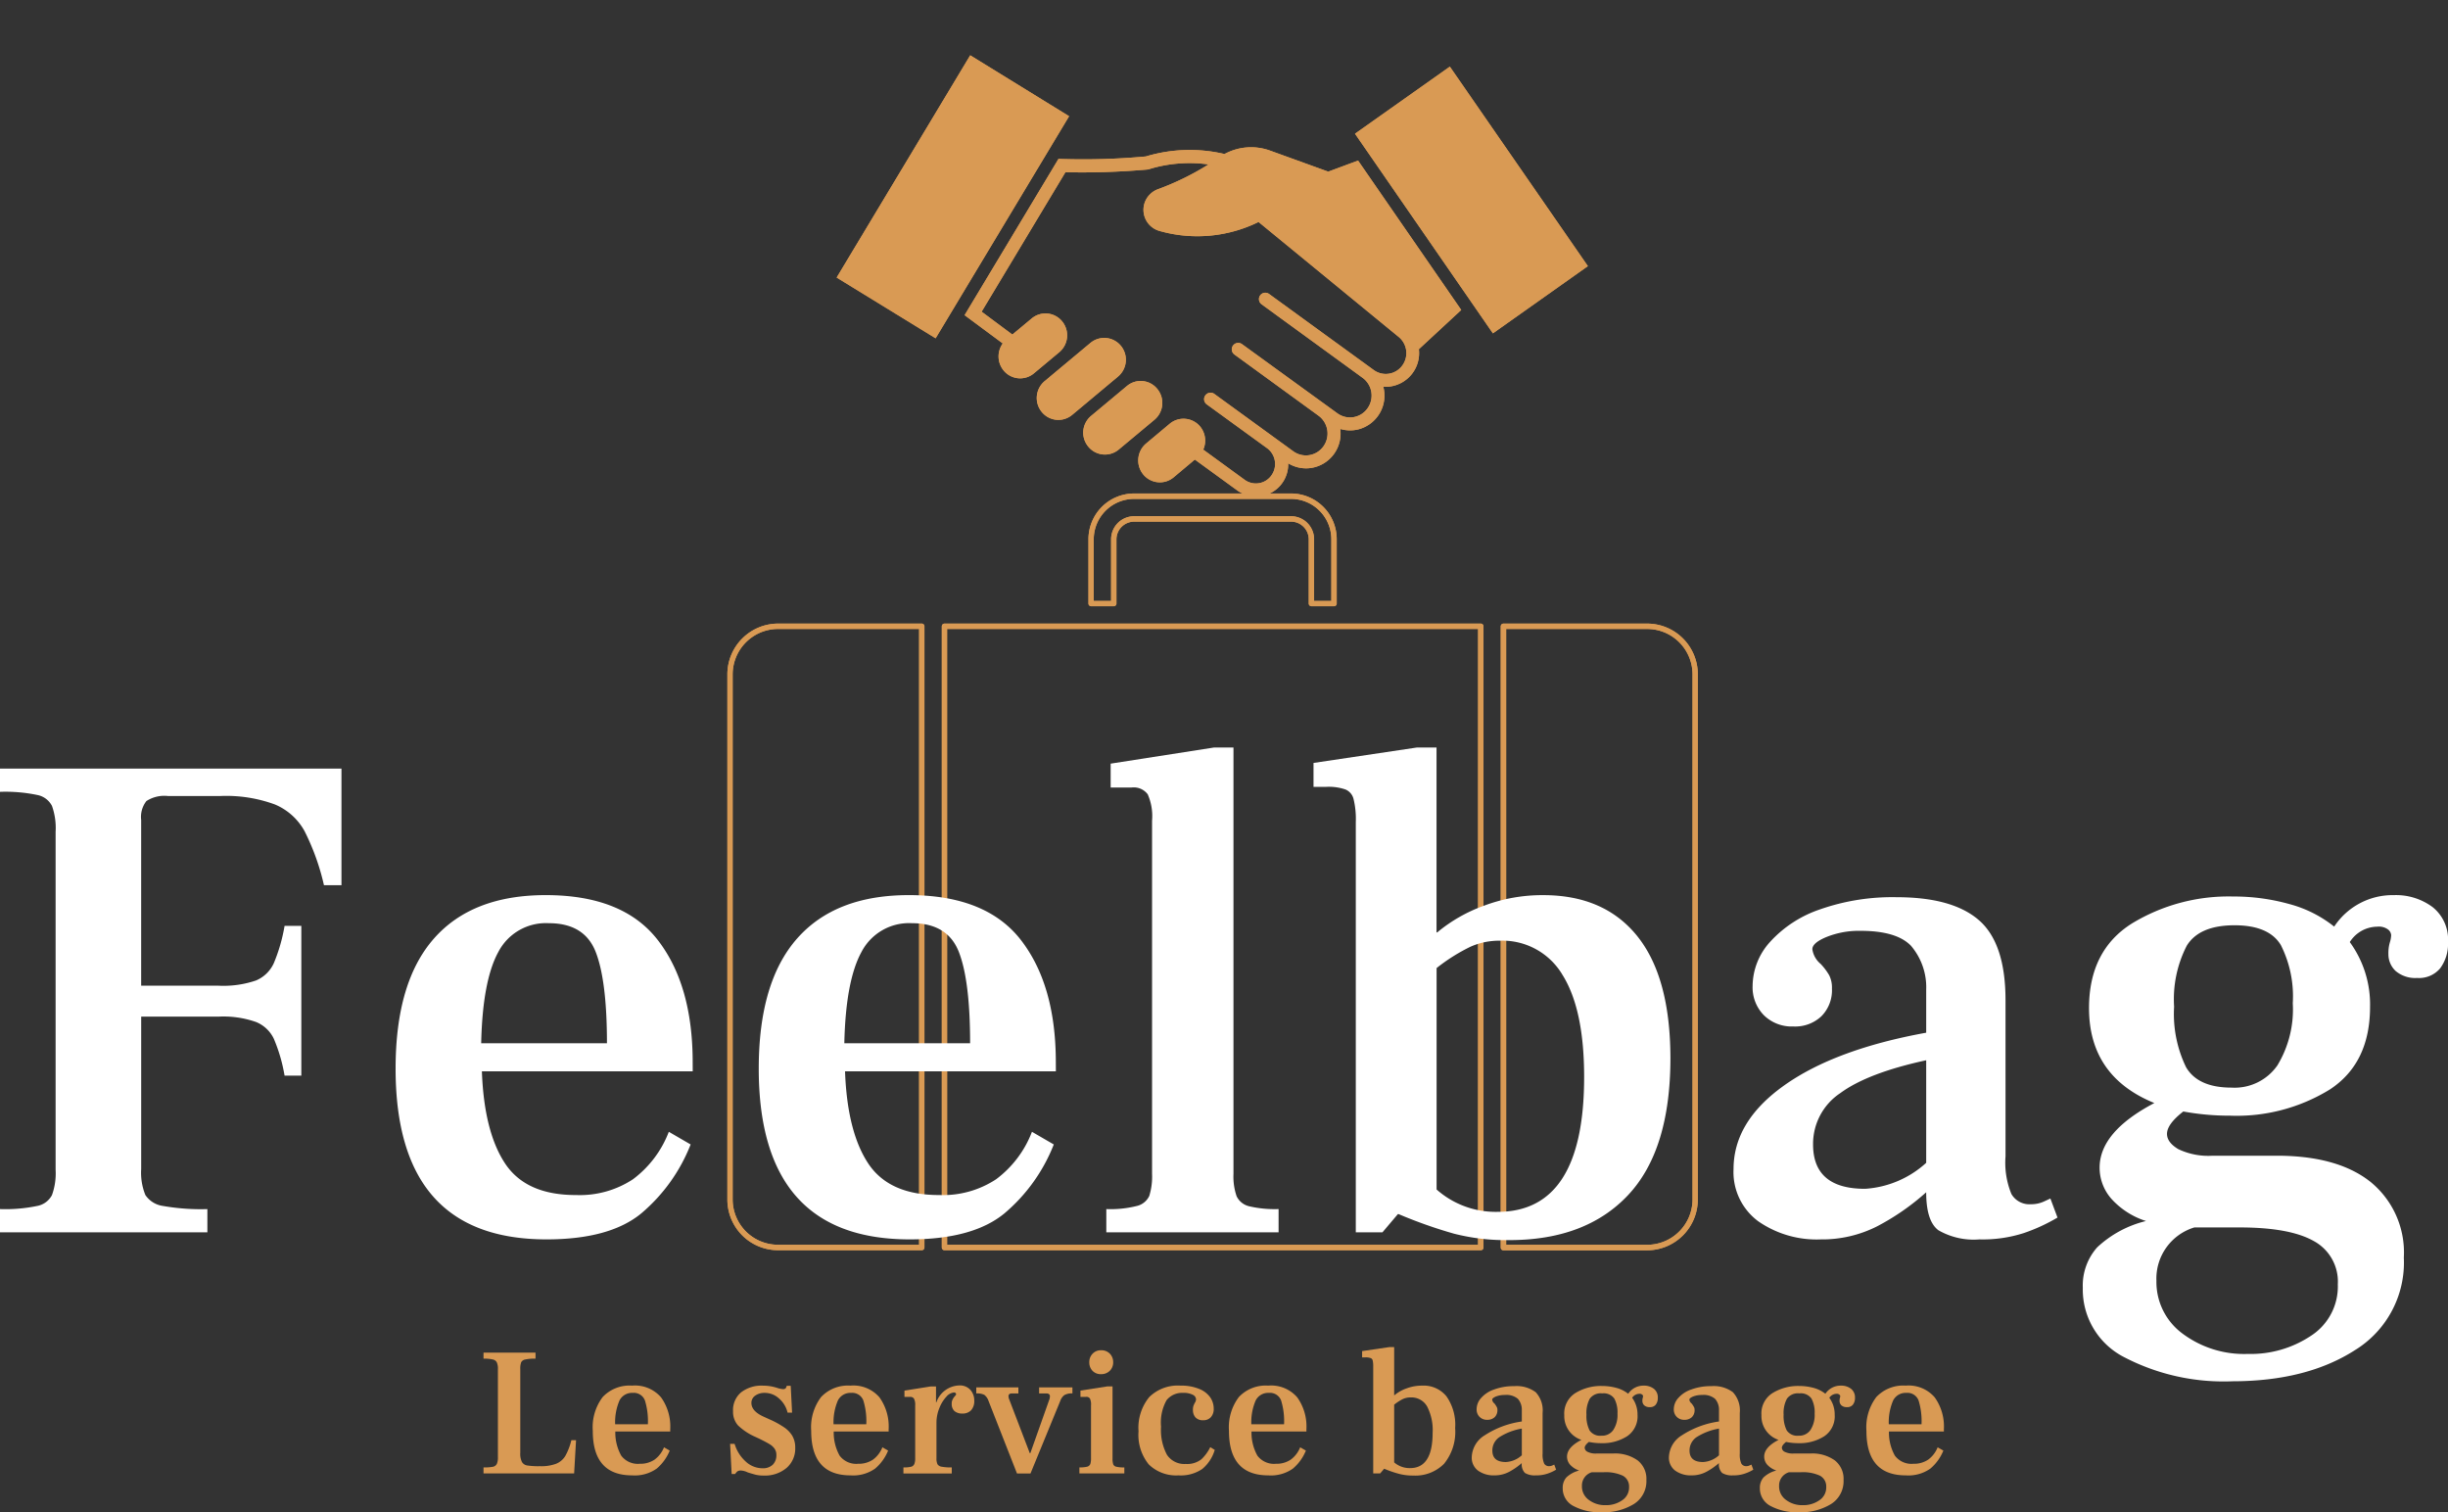 <svg xmlns="http://www.w3.org/2000/svg" xmlns:xlink="http://www.w3.org/1999/xlink" width="233.753" height="144.391" viewBox="0 0 233.753 144.391">
  <rect x="0" y="0" width="233.753" height="144.391" fill="#333333" stroke="none"/>
  <defs>
    <clipPath id="clip-path">
      <path id="Tracé_7" data-name="Tracé 7" d="M147,102.461h84.7v53.507H147Zm0,0" transform="translate(-147 -102.461)" fill="#c7a976"/>
    </clipPath>
    <clipPath id="clip-path-2">
      <rect id="Rectangle_6" data-name="Rectangle 6" width="84.698" height="53.995" fill="#d99a54"/>
    </clipPath>
    <clipPath id="clip-path-3">
      <path id="Tracé_3" data-name="Tracé 3" d="M.6.461H84.2V53.587H.6Zm0,0" transform="translate(-0.602 -0.461)" fill="#d99a54"/>
    </clipPath>
    <clipPath id="clip-path-10">
      <path id="Tracé_11" data-name="Tracé 11" d="M194,102.461h34.938v38.685H194Zm0,0" transform="translate(-194 -102.461)" fill="#d99a54"/>
    </clipPath>
    <clipPath id="clip-path-11">
      <rect id="Rectangle_12" data-name="Rectangle 12" width="34.938" height="39.173" fill="#d99a54"/>
    </clipPath>
    <clipPath id="clip-path-12">
      <path id="Tracé_10" data-name="Tracé 10" d="M.4.461H34.447V38.6H.4Zm0,0" transform="translate(-0.398 -0.461)" fill="#d99a54"/>
    </clipPath>
    <clipPath id="clip-path-15">
      <path id="Tracé_18" data-name="Tracé 18" d="M147,102.461h84.7v53.507H147Zm0,0" transform="translate(-147 -102.461)" fill="#d99a54"/>
    </clipPath>
    <clipPath id="clip-path-20">
      <rect id="Rectangle_21" data-name="Rectangle 21" width="61.406" height="46.584" fill="#d99a54"/>
    </clipPath>
    <clipPath id="clip-path-21">
      <path id="Tracé_21" data-name="Tracé 21" d="M.4.441H60.874V46.177H.4Zm0,0" transform="translate(-0.398 -0.441)" fill="#d99a54"/>
    </clipPath>
    <clipPath id="clip-path-24">
      <path id="Tracé_25" data-name="Tracé 25" d="M138.625,153h30.041v71.158H138.625Zm0,0" transform="translate(-138.625 -153)" fill="#d99a54"/>
    </clipPath>
    <clipPath id="clip-path-25">
      <rect id="Rectangle_24" data-name="Rectangle 24" width="30.703" height="71.993" fill="#d99a54"/>
    </clipPath>
    <clipPath id="clip-path-26">
      <path id="Tracé_24" data-name="Tracé 24" d="M.625.359H30.2V71.137H.625Zm0,0" transform="translate(-0.625 -0.359)" fill="#d99a54"/>
    </clipPath>
    <clipPath id="clip-path-29">
      <path id="Tracé_29" data-name="Tracé 29" d="M207,153h30.835v71.158H207Zm0,0" transform="translate(-207 -153)" fill="#d99a54"/>
    </clipPath>
    <clipPath id="clip-path-30">
      <rect id="Rectangle_27" data-name="Rectangle 27" width="31.762" height="71.993" fill="#d99a54"/>
    </clipPath>
    <clipPath id="clip-path-31">
      <path id="Tracé_28" data-name="Tracé 28" d="M.359.359H30.814V71.137H.359Zm0,0" transform="translate(-0.359 -0.359)" fill="#d99a54"/>
    </clipPath>
    <clipPath id="clip-path-34">
      <path id="Tracé_33" data-name="Tracé 33" d="M157,153h64.582v71.158H157Zm0,0" transform="translate(-157 -153)" fill="#d99a54"/>
    </clipPath>
    <clipPath id="clip-path-35">
      <rect id="Rectangle_30" data-name="Rectangle 30" width="64.582" height="71.993" fill="#d99a54"/>
    </clipPath>
    <clipPath id="clip-path-36">
      <path id="Tracé_32" data-name="Tracé 32" d="M.441.359H63.965V71.137H.441Zm0,0" transform="translate(-0.441 -0.359)" fill="#d99a54"/>
    </clipPath>
    <clipPath id="clip-path-39">
      <path id="Tracé_37" data-name="Tracé 37" d="M138.625,141H241.851v83.863H138.625Zm0,0" transform="translate(-138.625 -141)" fill="#c7a976"/>
    </clipPath>
    <clipPath id="clip-path-40">
      <rect id="Rectangle_33" data-name="Rectangle 33" width="104.814" height="84.698" fill="#d99a54"/>
    </clipPath>
    <clipPath id="clip-path-41">
      <path id="Tracé_36" data-name="Tracé 36" d="M.625.359H103.851V83.841H.625Zm0,0" transform="translate(-0.625 -0.359)" fill="#d99a54"/>
    </clipPath>
  </defs>
  <g id="LOGO_en_SVG" data-name="LOGO en SVG" transform="translate(-27.535 -41.301)">
    <g id="Groupe_19" data-name="Groupe 19" transform="translate(100.576 41.301)" clip-path="url(#clip-path)">
      <g id="Groupe_9" data-name="Groupe 9" transform="translate(0 -0.488)">
        <g id="Groupe_8" data-name="Groupe 8" clip-path="url(#clip-path-2)">
          <g id="Groupe_7" data-name="Groupe 7" transform="translate(0.637 0.488)" clip-path="url(#clip-path-3)">
            <g id="Groupe_3" data-name="Groupe 3" transform="translate(-0.637 -0.488)">
              <g id="Groupe_2" data-name="Groupe 2">
                <g id="Groupe_1" data-name="Groupe 1" clip-path="url(#clip-path-2)">
                  <path id="Tracé_1" data-name="Tracé 1" d="M27.878,38.3l4.4-3.677a2.093,2.093,0,0,0,.273-2.932,2.058,2.058,0,0,0-2.9-.285l-4.4,3.672a2.1,2.1,0,0,0-.244,2.945,2.047,2.047,0,0,0,2.87.277" transform="translate(1.44 1.817)" fill="#d99a54"/>
                </g>
              </g>
            </g>
            <g id="Groupe_6" data-name="Groupe 6" transform="translate(-0.637 -0.488)">
              <g id="Groupe_5" data-name="Groupe 5">
                <g id="Groupe_4" data-name="Groupe 4" clip-path="url(#clip-path-2)">
                  <path id="Tracé_2" data-name="Tracé 2" d="M27.878,38.3l4.4-3.677a2.093,2.093,0,0,0,.273-2.932,2.058,2.058,0,0,0-2.9-.285l-4.4,3.672a2.1,2.1,0,0,0-.244,2.945,2.047,2.047,0,0,0,2.87.277" transform="translate(1.44 1.817)" fill="#d99a54"/>
                </g>
              </g>
            </g>
          </g>
        </g>
      </g>
      <g id="Groupe_18" data-name="Groupe 18" transform="translate(0 -0.488)">
        <g id="Groupe_17" data-name="Groupe 17" clip-path="url(#clip-path-2)">
          <g id="Groupe_16" data-name="Groupe 16" transform="translate(0.637 0.488)" clip-path="url(#clip-path-3)">
            <g id="Groupe_12" data-name="Groupe 12" transform="translate(-0.637 -0.488)">
              <g id="Groupe_11" data-name="Groupe 11">
                <g id="Groupe_10" data-name="Groupe 10" clip-path="url(#clip-path-2)">
                  <path id="Tracé_4" data-name="Tracé 4" d="M32.892,35.288,29.439,38.17A2.082,2.082,0,0,0,29.2,41.1a2.054,2.054,0,0,0,2.874.285l3.453-2.878a2.1,2.1,0,0,0,.24-2.945,2.037,2.037,0,0,0-2.87-.277" transform="translate(1.686 2.045)" fill="#d99a54"/>
                </g>
              </g>
            </g>
            <g id="Groupe_15" data-name="Groupe 15" transform="translate(-0.637 -0.488)">
              <g id="Groupe_14" data-name="Groupe 14">
                <g id="Groupe_13" data-name="Groupe 13" clip-path="url(#clip-path-2)">
                  <path id="Tracé_5" data-name="Tracé 5" d="M32.892,35.288,29.439,38.17A2.082,2.082,0,0,0,29.2,41.1a2.054,2.054,0,0,0,2.874.285l3.453-2.878a2.1,2.1,0,0,0,.24-2.945,2.037,2.037,0,0,0-2.87-.277" transform="translate(1.686 2.045)" fill="#d99a54"/>
                </g>
              </g>
            </g>
          </g>
        </g>
      </g>
    </g>
    <g id="Groupe_29" data-name="Groupe 29" transform="translate(150.336 41.301)" clip-path="url(#clip-path-10)">
      <g id="Groupe_28" data-name="Groupe 28" transform="translate(0 -0.488)">
        <g id="Groupe_27" data-name="Groupe 27" clip-path="url(#clip-path-11)">
          <g id="Groupe_26" data-name="Groupe 26" transform="translate(0.422 0.488)" clip-path="url(#clip-path-12)">
            <g id="Groupe_22" data-name="Groupe 22" transform="translate(-0.422 -0.488)">
              <g id="Groupe_21" data-name="Groupe 21">
                <g id="Groupe_20" data-name="Groupe 20" clip-path="url(#clip-path-11)">
                  <path id="Tracé_8" data-name="Tracé 8" d="M15.276,6.469,6.219,12.875,19.387,31.936l9.069-6.419L15.276,6.469" transform="translate(0.365 0.38)" fill="#d99a54"/>
                </g>
              </g>
            </g>
            <g id="Groupe_25" data-name="Groupe 25" transform="translate(-0.422 -0.488)">
              <g id="Groupe_24" data-name="Groupe 24">
                <g id="Groupe_23" data-name="Groupe 23" clip-path="url(#clip-path-11)">
                  <path id="Tracé_9" data-name="Tracé 9" d="M15.276,6.469,6.219,12.875,19.387,31.936l9.069-6.419L15.276,6.469" transform="translate(0.365 0.38)" fill="#d99a54"/>
                </g>
              </g>
            </g>
          </g>
        </g>
      </g>
    </g>
    <g id="Groupe_48" data-name="Groupe 48" transform="translate(100.576 41.301)" clip-path="url(#clip-path-15)">
      <g id="Groupe_38" data-name="Groupe 38" transform="translate(0 -0.488)">
        <g id="Groupe_37" data-name="Groupe 37" clip-path="url(#clip-path-2)">
          <g id="Groupe_36" data-name="Groupe 36" transform="translate(0.637 0.488)" clip-path="url(#clip-path-3)">
            <g id="Groupe_32" data-name="Groupe 32" transform="translate(-0.637 -0.488)">
              <g id="Groupe_31" data-name="Groupe 31">
                <g id="Groupe_30" data-name="Groupe 30" clip-path="url(#clip-path-2)">
                  <path id="Tracé_12" data-name="Tracé 12" d="M19.223,5.449,6.469,26.669l9.45,5.8L28.665,11.264,19.223,5.449" transform="translate(0.38 0.32)" fill="#d99a54"/>
                </g>
              </g>
            </g>
            <g id="Groupe_35" data-name="Groupe 35" transform="translate(-0.637 -0.488)">
              <g id="Groupe_34" data-name="Groupe 34">
                <g id="Groupe_33" data-name="Groupe 33" clip-path="url(#clip-path-2)">
                  <path id="Tracé_13" data-name="Tracé 13" d="M19.223,5.449,6.469,26.669l9.45,5.8L28.665,11.264,19.223,5.449" transform="translate(0.38 0.32)" fill="#d99a54"/>
                </g>
              </g>
            </g>
          </g>
        </g>
      </g>
    </g>
    <g id="Groupe_57" data-name="Groupe 57" transform="translate(112.222 48.224)">
      <g id="Groupe_56" data-name="Groupe 56" clip-path="url(#clip-path-20)">
        <g id="Groupe_55" data-name="Groupe 55" transform="translate(0.422 0.467)" clip-path="url(#clip-path-21)">
          <g id="Groupe_51" data-name="Groupe 51" transform="translate(-0.422 -0.467)">
            <g id="Groupe_50" data-name="Groupe 50">
              <g id="Groupe_49" data-name="Groupe 49" clip-path="url(#clip-path-20)">
                <path id="Tracé_19" data-name="Tracé 19" d="M42.88,33.645a3.321,3.321,0,0,1-2.841,3.726,3.275,3.275,0,0,1-2.134-.455,3.066,3.066,0,0,1-4.847,2.6l-4.065-2.957-2.047,1.716a2.05,2.05,0,0,1-2.9-.318,2.111,2.111,0,0,1,.273-2.911L26.6,33.136a2.061,2.061,0,0,1,2.911.285,2.119,2.119,0,0,1,.285,2.192l3.97,2.891a1.819,1.819,0,0,0,2.556-.455,1.872,1.872,0,0,0-.409-2.56l-5.79-4.206A.609.609,0,0,1,30,30.427a.618.618,0,0,1,.835-.149l7.568,5.5a2.051,2.051,0,0,0,2.883-.5,2.107,2.107,0,0,0-.463-2.891l-8.048-5.856a.613.613,0,0,1,.72-.993l9.123,6.617a2.045,2.045,0,0,0,2.874-.5,2.1,2.1,0,0,0-.467-2.891l-9.661-7.031a.614.614,0,0,1-.128-.856.606.606,0,0,1,.835-.136l10.012,7.275a1.95,1.95,0,0,0,2.734-.455,2,2,0,0,0-.347-2.7L35.076,13.876a13.238,13.238,0,0,1-9.483.848,2.094,2.094,0,0,1-1.427-2.572,2.124,2.124,0,0,1,1.29-1.4A25.548,25.548,0,0,0,30.3,8.38a13.143,13.143,0,0,0-5.765.48,71.04,71.04,0,0,1-7.9.265L8.633,22.441l2.936,2.184,1.869-1.555a2.049,2.049,0,0,1,2.9.314,2.1,2.1,0,0,1-.273,2.911l-2.44,2.035a2.046,2.046,0,0,1-2.9-.285,2.116,2.116,0,0,1-.074-2.572l-3.643-2.7L15.974,7.851a65.376,65.376,0,0,0,8.342-.232,14.461,14.461,0,0,1,7.51-.232,5.319,5.319,0,0,1,4.338-.331l5.567,2.014L44.58,8.012l9.851,14.264-4.045,3.747a3.215,3.215,0,0,1-2.808,3.569,3.512,3.512,0,0,1-.591.008,3.327,3.327,0,0,1-2.333,4.065,3.271,3.271,0,0,1-1.774-.029" transform="translate(0.412 0.396)" fill="#d99a54"/>
              </g>
            </g>
          </g>
          <g id="Groupe_54" data-name="Groupe 54" transform="translate(-0.422 -0.467)">
            <g id="Groupe_53" data-name="Groupe 53">
              <g id="Groupe_52" data-name="Groupe 52" clip-path="url(#clip-path-20)">
                <path id="Tracé_20" data-name="Tracé 20" d="M42.88,33.645a3.321,3.321,0,0,1-2.841,3.726,3.275,3.275,0,0,1-2.134-.455,3.066,3.066,0,0,1-4.847,2.6l-4.065-2.957-2.047,1.716a2.05,2.05,0,0,1-2.9-.318,2.111,2.111,0,0,1,.273-2.911L26.6,33.136a2.061,2.061,0,0,1,2.911.285,2.119,2.119,0,0,1,.285,2.192l3.97,2.891a1.819,1.819,0,0,0,2.556-.455,1.872,1.872,0,0,0-.409-2.56l-5.79-4.206A.609.609,0,0,1,30,30.427a.618.618,0,0,1,.835-.149l7.568,5.5a2.051,2.051,0,0,0,2.883-.5,2.107,2.107,0,0,0-.463-2.891l-8.048-5.856a.613.613,0,0,1,.72-.993l9.123,6.617a2.045,2.045,0,0,0,2.874-.5,2.1,2.1,0,0,0-.467-2.891l-9.661-7.031a.614.614,0,0,1-.128-.856.606.606,0,0,1,.835-.136l10.012,7.275a1.95,1.95,0,0,0,2.734-.455,2,2,0,0,0-.347-2.7L35.076,13.876a13.238,13.238,0,0,1-9.483.848,2.094,2.094,0,0,1-1.427-2.572,2.124,2.124,0,0,1,1.29-1.4A25.548,25.548,0,0,0,30.3,8.38a13.143,13.143,0,0,0-5.765.48,71.04,71.04,0,0,1-7.9.265L8.633,22.441l2.936,2.184,1.869-1.555a2.049,2.049,0,0,1,2.9.314,2.1,2.1,0,0,1-.273,2.911l-2.44,2.035a2.046,2.046,0,0,1-2.9-.285,2.116,2.116,0,0,1-.074-2.572l-3.643-2.7L15.974,7.851a65.376,65.376,0,0,0,8.342-.232,14.461,14.461,0,0,1,7.51-.232,5.319,5.319,0,0,1,4.338-.331l5.567,2.014L44.58,8.012l9.851,14.264-4.045,3.747a3.215,3.215,0,0,1-2.808,3.569,3.512,3.512,0,0,1-.591.008,3.327,3.327,0,0,1-2.333,4.065,3.271,3.271,0,0,1-1.774-.029" transform="translate(0.412 0.396)" fill="#d99a54"/>
              </g>
            </g>
          </g>
        </g>
      </g>
    </g>
    <g id="Groupe_67" data-name="Groupe 67" transform="translate(91.709 94.808)" clip-path="url(#clip-path-24)">
      <g id="Groupe_66" data-name="Groupe 66" transform="translate(-0.662)">
        <g id="Groupe_65" data-name="Groupe 65" clip-path="url(#clip-path-25)">
          <g id="Groupe_64" data-name="Groupe 64" transform="translate(0.662 0.38)" clip-path="url(#clip-path-26)">
            <g id="Groupe_60" data-name="Groupe 60" transform="translate(-0.662 -0.38)">
              <g id="Groupe_59" data-name="Groupe 59">
                <g id="Groupe_58" data-name="Groupe 58" clip-path="url(#clip-path-25)">
                  <path id="Tracé_22" data-name="Tracé 22" d="M23.922,6.212H10.448a4.339,4.339,0,0,0-4.33,4.33V60.679a4.331,4.331,0,0,0,4.33,4.33H23.922ZM5.613,60.679V10.542A4.854,4.854,0,0,1,10.448,5.7h13.73a.256.256,0,0,1,.252.252V65.273a.26.26,0,0,1-.252.256H10.448a4.841,4.841,0,0,1-4.835-4.851" transform="translate(0.33 0.334)" fill="#d99a54"/>
                </g>
              </g>
            </g>
            <g id="Groupe_63" data-name="Groupe 63" transform="translate(-0.662 -0.38)">
              <g id="Groupe_62" data-name="Groupe 62">
                <g id="Groupe_61" data-name="Groupe 61" clip-path="url(#clip-path-25)">
                  <path id="Tracé_23" data-name="Tracé 23" d="M23.922,6.212H10.448a4.339,4.339,0,0,0-4.33,4.33V60.679a4.331,4.331,0,0,0,4.33,4.33H23.922ZM5.613,60.679V10.542A4.854,4.854,0,0,1,10.448,5.7h13.73a.256.256,0,0,1,.252.252V65.273a.26.26,0,0,1-.252.256H10.448a4.841,4.841,0,0,1-4.835-4.851" transform="translate(0.33 0.334)" fill="#d99a54"/>
                </g>
              </g>
            </g>
          </g>
        </g>
      </g>
    </g>
    <g id="Groupe_77" data-name="Groupe 77" transform="translate(164.1 94.808)" clip-path="url(#clip-path-29)">
      <g id="Groupe_76" data-name="Groupe 76">
        <g id="Groupe_75" data-name="Groupe 75" clip-path="url(#clip-path-30)">
          <g id="Groupe_74" data-name="Groupe 74" transform="translate(0.38 0.38)" clip-path="url(#clip-path-31)">
            <g id="Groupe_70" data-name="Groupe 70" transform="translate(-0.38 -0.38)">
              <g id="Groupe_69" data-name="Groupe 69">
                <g id="Groupe_68" data-name="Groupe 68" clip-path="url(#clip-path-30)">
                  <path id="Tracé_26" data-name="Tracé 26" d="M6.88,6.212v58.8H20.346a4.339,4.339,0,0,0,4.33-4.33V10.542a4.334,4.334,0,0,0-4.33-4.33ZM6.363,65.273V5.96A.26.26,0,0,1,6.616,5.7h13.73a4.841,4.841,0,0,1,4.835,4.851V60.691a4.854,4.854,0,0,1-4.835,4.847H6.616a.256.256,0,0,1-.252-.252" transform="translate(0.374 0.335)" fill="#d99a54"/>
                </g>
              </g>
            </g>
            <g id="Groupe_73" data-name="Groupe 73" transform="translate(-0.38 -0.38)">
              <g id="Groupe_72" data-name="Groupe 72">
                <g id="Groupe_71" data-name="Groupe 71" clip-path="url(#clip-path-30)">
                  <path id="Tracé_27" data-name="Tracé 27" d="M6.88,6.212v58.8H20.346a4.339,4.339,0,0,0,4.33-4.33V10.542a4.334,4.334,0,0,0-4.33-4.33ZM6.363,65.273V5.96A.26.26,0,0,1,6.616,5.7h13.73a4.841,4.841,0,0,1,4.835,4.851V60.691a4.854,4.854,0,0,1-4.835,4.847H6.616a.256.256,0,0,1-.252-.252" transform="translate(0.374 0.335)" fill="#d99a54"/>
                </g>
              </g>
            </g>
          </g>
        </g>
      </g>
    </g>
    <g id="Groupe_87" data-name="Groupe 87" transform="translate(111.163 94.808)" clip-path="url(#clip-path-34)">
      <g id="Groupe_86" data-name="Groupe 86">
        <g id="Groupe_85" data-name="Groupe 85" clip-path="url(#clip-path-35)">
          <g id="Groupe_84" data-name="Groupe 84" transform="translate(0.467 0.38)" clip-path="url(#clip-path-36)">
            <g id="Groupe_80" data-name="Groupe 80" transform="translate(-0.467 -0.38)">
              <g id="Groupe_79" data-name="Groupe 79">
                <g id="Groupe_78" data-name="Groupe 78" clip-path="url(#clip-path-35)">
                  <path id="Tracé_30" data-name="Tracé 30" d="M57.161,6.212H6.458v58.8h50.7ZM5.953,65.273V5.96A.26.26,0,0,1,6.205,5.7H57.421a.26.26,0,0,1,.256.256V65.273a.26.26,0,0,1-.256.256H6.205a.26.26,0,0,1-.252-.256" transform="translate(0.35 0.335)" fill="#d99a54"/>
                </g>
              </g>
            </g>
            <g id="Groupe_83" data-name="Groupe 83" transform="translate(-0.467 -0.38)">
              <g id="Groupe_82" data-name="Groupe 82">
                <g id="Groupe_81" data-name="Groupe 81" clip-path="url(#clip-path-35)">
                  <path id="Tracé_31" data-name="Tracé 31" d="M57.161,6.212H6.458v58.8h50.7ZM5.953,65.273V5.96A.26.26,0,0,1,6.205,5.7H57.421a.26.26,0,0,1,.256.256V65.273a.26.26,0,0,1-.256.256H6.205a.26.26,0,0,1-.252-.256" transform="translate(0.35 0.335)" fill="#d99a54"/>
                </g>
              </g>
            </g>
          </g>
        </g>
      </g>
    </g>
    <g id="Groupe_97" data-name="Groupe 97" transform="translate(91.709 82.104)" clip-path="url(#clip-path-39)">
      <g id="Groupe_96" data-name="Groupe 96" transform="translate(-0.662)">
        <g id="Groupe_95" data-name="Groupe 95" clip-path="url(#clip-path-40)">
          <g id="Groupe_94" data-name="Groupe 94" transform="translate(0.662 0.38)" clip-path="url(#clip-path-41)">
            <g id="Groupe_90" data-name="Groupe 90" transform="translate(-0.662 -0.38)">
              <g id="Groupe_89" data-name="Groupe 89">
                <g id="Groupe_88" data-name="Groupe 88" clip-path="url(#clip-path-40)">
                  <path id="Tracé_34" data-name="Tracé 34" d="M40.343,10.336a2.2,2.2,0,0,1,2.2-2.2H57.526a2.2,2.2,0,0,1,2.2,2.2v5.889h1.646V10.336a3.858,3.858,0,0,0-3.854-3.854H42.539a3.858,3.858,0,0,0-3.854,3.854v5.889h1.658ZM38.18,16.478V10.336a4.365,4.365,0,0,1,4.359-4.371H57.526a4.365,4.365,0,0,1,4.359,4.371v6.141a.256.256,0,0,1-.252.252H59.47a.257.257,0,0,1-.256-.252V10.336a1.688,1.688,0,0,0-1.687-1.683H42.539a1.694,1.694,0,0,0-1.687,1.683v6.141a.256.256,0,0,1-.252.252H38.432a.256.256,0,0,1-.252-.252" transform="translate(2.242 0.35)" fill="#d99a54"/>
                </g>
              </g>
            </g>
            <g id="Groupe_93" data-name="Groupe 93" transform="translate(-0.662 -0.38)">
              <g id="Groupe_92" data-name="Groupe 92">
                <g id="Groupe_91" data-name="Groupe 91" clip-path="url(#clip-path-40)">
                  <path id="Tracé_35" data-name="Tracé 35" d="M40.343,10.336a2.2,2.2,0,0,1,2.2-2.2H57.526a2.2,2.2,0,0,1,2.2,2.2v5.889h1.646V10.336a3.858,3.858,0,0,0-3.854-3.854H42.539a3.858,3.858,0,0,0-3.854,3.854v5.889h1.658ZM38.18,16.478V10.336a4.365,4.365,0,0,1,4.359-4.371H57.526a4.365,4.365,0,0,1,4.359,4.371v6.141a.256.256,0,0,1-.252.252H59.47a.257.257,0,0,1-.256-.252V10.336a1.688,1.688,0,0,0-1.687-1.683H42.539a1.694,1.694,0,0,0-1.687,1.683v6.141a.256.256,0,0,1-.252.252H38.432a.256.256,0,0,1-.252-.252" transform="translate(2.242 0.35)" fill="#d99a54"/>
                </g>
              </g>
            </g>
          </g>
        </g>
      </g>
    </g>
    <g id="Groupe_100" data-name="Groupe 100" transform="translate(27.535 114.692)">
      <g id="Groupe_99" data-name="Groupe 99" transform="translate(0)">
        <g id="Groupe_98" data-name="Groupe 98">
          <path id="Tracé_38" data-name="Tracé 38" d="M2.781.239a14.883,14.883,0,0,0,3.557-.3A2,2,0,0,0,7.744-1.1a6.114,6.114,0,0,0,.347-2.415V-35.774a6.3,6.3,0,0,0-.347-2.481A2,2,0,0,0,6.338-39.3a14.882,14.882,0,0,0-3.557-.3v-2.217H35.387v11.133H33.716a22.487,22.487,0,0,0-1.853-5.161,5.774,5.774,0,0,0-2.829-2.548A13.468,13.468,0,0,0,23.79-39.2H18.828a3.156,3.156,0,0,0-2.068.48,2.467,2.467,0,0,0-.5,1.8v15.831h7.395a9.629,9.629,0,0,0,3.573-.5,3.249,3.249,0,0,0,1.7-1.654,16.172,16.172,0,0,0,1.026-3.557h1.6V-12.5h-1.6a15.5,15.5,0,0,0-1.026-3.524,3.22,3.22,0,0,0-1.7-1.6,9.4,9.4,0,0,0-3.573-.513H16.263V-3.583a5.634,5.634,0,0,0,.4,2.481A2.421,2.421,0,0,0,18.348-.059a20.891,20.891,0,0,0,4.235.3V2.455H2.781Zm0,0" transform="translate(-2.781 41.813)" fill="#fff"/>
        </g>
      </g>
    </g>
    <g id="Groupe_103" data-name="Groupe 103" transform="translate(65.31 126.768)">
      <g id="Groupe_102" data-name="Groupe 102" transform="translate(0 0)">
        <g id="Groupe_101" data-name="Groupe 101">
          <path id="Tracé_39" data-name="Tracé 39" d="M31.355-13.582H11.223q.211,5.775,2.217,8.8t6.782,3.011a9.233,9.233,0,0,0,5.426-1.505,10.17,10.17,0,0,0,3.424-4.533L31.156-6.6A16.487,16.487,0,0,1,26.442-.018q-3.015,2.481-9.049,2.481-14.411,0-14.409-16.311,0-8.251,3.656-12.407t10.686-4.152q7.376,0,10.7,4.3t3.325,11.663Zm-8.189-2.68q0-5.968-1.075-8.718t-4.483-2.746a5.116,5.116,0,0,0-4.814,2.746q-1.507,2.748-1.638,8.718Zm0,0" transform="translate(-2.984 30.406)" fill="#fff"/>
        </g>
      </g>
    </g>
    <g id="Groupe_106" data-name="Groupe 106" transform="translate(99.986 126.768)">
      <g id="Groupe_105" data-name="Groupe 105" transform="translate(0 0)">
        <g id="Groupe_104" data-name="Groupe 104">
          <path id="Tracé_40" data-name="Tracé 40" d="M31.355-13.582H11.223q.211,5.775,2.217,8.8t6.782,3.011a9.233,9.233,0,0,0,5.426-1.505,10.17,10.17,0,0,0,3.424-4.533L31.156-6.6A16.487,16.487,0,0,1,26.442-.018q-3.015,2.481-9.049,2.481-14.411,0-14.409-16.311,0-8.251,3.656-12.407t10.686-4.152q7.376,0,10.7,4.3t3.325,11.663Zm-8.189-2.68q0-5.968-1.075-8.718t-4.483-2.746a5.116,5.116,0,0,0-4.814,2.746q-1.507,2.748-1.638,8.718Zm0,0" transform="translate(-2.984 30.406)" fill="#fff"/>
        </g>
      </g>
    </g>
    <g id="Groupe_109" data-name="Groupe 109" transform="translate(133.174 112.674)">
      <g id="Groupe_108" data-name="Groupe 108" transform="translate(0 0)">
        <g id="Groupe_107" data-name="Groupe 107">
          <path id="Tracé_41" data-name="Tracé 41" d="M1.578.351a10.321,10.321,0,0,0,2.928-.3A1.747,1.747,0,0,0,5.681-.907a6.23,6.23,0,0,0,.265-2.1v-33.73a5.148,5.148,0,0,0-.414-2.514A1.663,1.663,0,0,0,3.993-39.9h-2V-42.18l9.859-1.538H13.72V-3.008a5.8,5.8,0,0,0,.3,2.134,1.775,1.775,0,0,0,1.208.959,10.747,10.747,0,0,0,2.8.265V2.567H1.578Zm0,0" transform="translate(-1.578 43.719)" fill="#fff"/>
        </g>
      </g>
    </g>
    <g id="Groupe_112" data-name="Groupe 112" transform="translate(152.96 112.674)">
      <g id="Groupe_111" data-name="Groupe 111" transform="translate(0 0)">
        <g id="Groupe_110" data-name="Groupe 110">
          <path id="Tracé_42" data-name="Tracé 42" d="M23.514-29.624q5.837,0,8.983,3.921t3.16,11.629q0,8.8-4.053,13.1T20.238,3.312A19.957,19.957,0,0,1,14.994,2.7,44.913,44.913,0,0,1,9.7.83H9.634L8.162,2.567H5.615V-36.605a8.016,8.016,0,0,0-.215-2.2,1.318,1.318,0,0,0-.778-.91,4.922,4.922,0,0,0-1.836-.248H1.578v-2.283l9.859-1.472h1.886v17.651h.066a14.826,14.826,0,0,1,4.466-2.548A15.784,15.784,0,0,1,23.514-29.624ZM19.163.615q8.251,0,8.255-12.87,0-6.433-2.051-9.727a6.652,6.652,0,0,0-6-3.292,6.734,6.734,0,0,0-2.812.579,17.515,17.515,0,0,0-3.226,2.035V-1.519A8.511,8.511,0,0,0,19.163.615Zm0,0" transform="translate(-1.578 43.719)" fill="#fff"/>
        </g>
      </g>
    </g>
    <g id="Groupe_115" data-name="Groupe 115" transform="translate(193.067 126.967)">
      <g id="Groupe_114" data-name="Groupe 114" transform="translate(0)">
        <g id="Groupe_113" data-name="Groupe 113">
          <path id="Tracé_43" data-name="Tracé 43" d="M33.778.368a17.189,17.189,0,0,1-3.193,1.472,12.789,12.789,0,0,1-4.251.612A6.742,6.742,0,0,1,22.4,1.576Q21.237.7,21.239-2.047a22.884,22.884,0,0,1-4.7,3.259,11.6,11.6,0,0,1-5.376,1.241A9.773,9.773,0,0,1,5.193.716,5.839,5.839,0,0,1,2.844-4.263q0-4.566,4.864-8.007t13.532-5.012v-4.086a6.109,6.109,0,0,0-1.456-4.218q-1.377-1.421-4.8-1.423a8.318,8.318,0,0,0-3.242.579c-.918.376-1.373.769-1.373,1.175a2.227,2.227,0,0,0,.794,1.406,5.929,5.929,0,0,1,.811,1.075A2.619,2.619,0,0,1,12.24-21.5a3.515,3.515,0,0,1-1.009,2.647,3.645,3.645,0,0,1-2.68.976,3.79,3.79,0,0,1-2.812-1.075,3.79,3.79,0,0,1-1.075-2.812A6.321,6.321,0,0,1,6.3-25.918a11.353,11.353,0,0,1,4.764-3.127,20.89,20.89,0,0,1,7.345-1.175q5.372,0,7.891,2.217t2.514,7.643V-5.471a7.875,7.875,0,0,0,.562,3.59,1.983,1.983,0,0,0,1.853.976,2.915,2.915,0,0,0,1.191-.232c.364-.165.587-.269.678-.314ZM10.437-6.613q0,4.237,4.963,4.235a9.558,9.558,0,0,0,5.84-2.481v-9.793q-5.577,1.21-8.189,3.127A5.823,5.823,0,0,0,10.437-6.613Zm0,0" transform="translate(-2.844 30.219)" fill="#fff"/>
        </g>
      </g>
    </g>
    <g id="Groupe_118" data-name="Groupe 118" transform="translate(226.416 126.768)">
      <g id="Groupe_117" data-name="Groupe 117" transform="translate(0 0)">
        <g id="Groupe_116" data-name="Groupe 116">
          <path id="Tracé_44" data-name="Tracé 44" d="M31.617-30.406a5.849,5.849,0,0,1,3.689,1.141,3.952,3.952,0,0,1,1.472,3.342,3.914,3.914,0,0,1-.744,2.5,2.624,2.624,0,0,1-2.2.926,2.893,2.893,0,0,1-2.051-.662,2.184,2.184,0,0,1-.695-1.621,3.713,3.713,0,0,1,.132-1.092,2.71,2.71,0,0,0,.132-.711.759.759,0,0,0-.281-.529,1.476,1.476,0,0,0-1.059-.281A3.131,3.131,0,0,0,27.4-25.923a10.091,10.091,0,0,1,1.935,6.17q0,5.378-3.821,7.891a16.957,16.957,0,0,1-9.529,2.514,24.468,24.468,0,0,1-4.483-.4Q9.944-8.535,9.946-7.611c0,.542.356,1.026,1.075,1.456a6.669,6.669,0,0,0,3.292.629h6.1q5.837,0,8.983,2.514A8.687,8.687,0,0,1,32.56,4.2a9.815,9.815,0,0,1-4.632,8.817q-4.634,2.99-11.745,2.994A20.539,20.539,0,0,1,5.893,13.729a7.25,7.25,0,0,1-3.987-6.65A5.479,5.479,0,0,1,3.279,3.225,10.385,10.385,0,0,1,7.944.71,7.5,7.5,0,0,1,4.685-1.358,4.488,4.488,0,0,1,3.511-4.385q0-3.424,5.227-6.17Q2.5-13.1,2.5-19.621q0-5.49,4.086-8.073a17.759,17.759,0,0,1,9.661-2.581,19.666,19.666,0,0,1,5.343.711A11.667,11.667,0,0,1,25.91-27.4,6.683,6.683,0,0,1,31.617-30.406Zm-15.5,18.379a4.973,4.973,0,0,0,4.367-2.117,10.306,10.306,0,0,0,1.472-5.939,10.85,10.85,0,0,0-1.141-5.558q-1.141-1.886-4.417-1.886-3.362,0-4.566,1.952a11.178,11.178,0,0,0-1.208,5.823,11.648,11.648,0,0,0,1.141,5.773Q12.907-12.025,16.116-12.027ZM26.257,6.748a4.4,4.4,0,0,0-2.283-4.119q-2.283-1.3-7.047-1.307H12.56a5.1,5.1,0,0,0-3.623,5.1,6.116,6.116,0,0,0,2.481,5.029A9.82,9.82,0,0,0,17.671,13.4a10.349,10.349,0,0,0,6.055-1.754A5.6,5.6,0,0,0,26.257,6.748Zm0,0" transform="translate(-1.906 30.406)" fill="#fff"/>
        </g>
      </g>
    </g>
    <g id="Groupe_121" data-name="Groupe 121" transform="translate(73.705 170.44)">
      <g id="Groupe_120" data-name="Groupe 120" transform="translate(0 0)">
        <g id="Groupe_119" data-name="Groupe 119">
          <path id="Tracé_45" data-name="Tracé 45" d="M.734.061A4.188,4.188,0,0,0,1.644,0a.525.525,0,0,0,.364-.281,1.476,1.476,0,0,0,.1-.629v-8.4a1.487,1.487,0,0,0-.1-.645.535.535,0,0,0-.364-.281,3.509,3.509,0,0,0-.91-.083v-.579H5.7v.579a4.081,4.081,0,0,0-.993.083.527.527,0,0,0-.38.265,1.828,1.828,0,0,0-.083.662v7.974a1.746,1.746,0,0,0,.165.893A.716.716,0,0,0,4.92-.12a7.269,7.269,0,0,0,1.208.066A4.009,4.009,0,0,0,7.666-.286a1.815,1.815,0,0,0,.877-.744,5.988,5.988,0,0,0,.579-1.505h.447L9.386.64H.734Zm0,0" transform="translate(-0.734 10.906)" fill="#d99a54"/>
        </g>
      </g>
    </g>
    <g id="Groupe_124" data-name="Groupe 124" transform="translate(84.139 173.6)">
      <g id="Groupe_123" data-name="Groupe 123" transform="translate(0 0)">
        <g id="Groupe_122" data-name="Groupe 122">
          <path id="Tracé_46" data-name="Tracé 46" d="M8.176-3.538H2.932a4.52,4.52,0,0,0,.562,2.3,1.977,1.977,0,0,0,1.77.778,2.417,2.417,0,0,0,1.423-.4A2.694,2.694,0,0,0,7.58-2.033l.546.314A4.407,4.407,0,0,1,6.885,0,3.626,3.626,0,0,1,4.536.647Q.777.647.781-3.6A4.783,4.783,0,0,1,1.724-6.83a3.52,3.52,0,0,1,2.8-1.092A3.284,3.284,0,0,1,7.3-6.8,4.767,4.767,0,0,1,8.176-3.77ZM6.042-4.233A6.7,6.7,0,0,0,5.761-6.5a1.134,1.134,0,0,0-1.175-.728A1.333,1.333,0,0,0,3.329-6.5a5.247,5.247,0,0,0-.414,2.266Zm0,0" transform="translate(-0.781 7.922)" fill="#d99a54"/>
        </g>
      </g>
    </g>
    <g id="Groupe_127" data-name="Groupe 127" transform="translate(97.25 173.6)">
      <g id="Groupe_126" data-name="Groupe 126" transform="translate(0 0)">
        <g id="Groupe_125" data-name="Groupe 125">
          <path id="Tracé_47" data-name="Tracé 47" d="M3.974.664A3.149,3.149,0,0,1,3.2.581C3,.523,2.754.457,2.469.366A1.7,1.7,0,0,0,1.807.184a.565.565,0,0,0-.331.083,1.361,1.361,0,0,0-.215.248H.93L.781-2.364h.43A3.656,3.656,0,0,0,2.27-.676a2.359,2.359,0,0,0,1.6.645,1.349,1.349,0,0,0,.976-.331A1.248,1.248,0,0,0,5.2-1.288a1.033,1.033,0,0,0-.165-.6,1.516,1.516,0,0,0-.463-.43c-.211-.132-.554-.314-1.026-.546L3.2-3.025A5.665,5.665,0,0,1,1.526-4.134a1.949,1.949,0,0,1-.463-1.34,2.207,2.207,0,0,1,.761-1.8,3.181,3.181,0,0,1,2.1-.645,4.353,4.353,0,0,1,1.356.215,2.313,2.313,0,0,0,.529.116.378.378,0,0,0,.265-.066.454.454,0,0,0,.083-.149.5.5,0,0,0,.033-.1h.38L6.7-5.341h-.43A2.562,2.562,0,0,0,5.446-6.7a2.014,2.014,0,0,0-1.373-.529,1.485,1.485,0,0,0-.893.265.82.82,0,0,0-.364.695q0,.794,1.191,1.323l.546.248a8.653,8.653,0,0,1,1.34.728,2.658,2.658,0,0,1,.811.811A2.193,2.193,0,0,1,7-1.983,2.435,2.435,0,0,1,6.174-.064,3.2,3.2,0,0,1,3.974.664Zm0,0" transform="translate(-0.781 7.922)" fill="#d99a54"/>
        </g>
      </g>
    </g>
    <g id="Groupe_130" data-name="Groupe 130" transform="translate(104.994 173.6)">
      <g id="Groupe_129" data-name="Groupe 129" transform="translate(0 0)">
        <g id="Groupe_128" data-name="Groupe 128">
          <path id="Tracé_48" data-name="Tracé 48" d="M8.176-3.538H2.932a4.52,4.52,0,0,0,.562,2.3,1.977,1.977,0,0,0,1.77.778,2.417,2.417,0,0,0,1.423-.4A2.694,2.694,0,0,0,7.58-2.033l.546.314A4.407,4.407,0,0,1,6.885,0,3.626,3.626,0,0,1,4.536.647Q.777.647.781-3.6A4.783,4.783,0,0,1,1.724-6.83a3.52,3.52,0,0,1,2.8-1.092A3.284,3.284,0,0,1,7.3-6.8,4.767,4.767,0,0,1,8.176-3.77ZM6.042-4.233A6.7,6.7,0,0,0,5.761-6.5a1.134,1.134,0,0,0-1.175-.728A1.333,1.333,0,0,0,3.329-6.5a5.247,5.247,0,0,0-.414,2.266Zm0,0" transform="translate(-0.781 7.922)" fill="#d99a54"/>
        </g>
      </g>
    </g>
    <g id="Groupe_133" data-name="Groupe 133" transform="translate(113.8 173.584)">
      <g id="Groupe_132" data-name="Groupe 132" transform="translate(0 0)">
        <g id="Groupe_131" data-name="Groupe 131">
          <path id="Tracé_49" data-name="Tracé 49" d="M5.856-7.937a1.349,1.349,0,0,1,1.108.43,1.517,1.517,0,0,1,.364,1.026,1.3,1.3,0,0,1-.3.91,1.1,1.1,0,0,1-.844.314,1.114,1.114,0,0,1-.744-.232.9.9,0,0,1-.265-.695A.834.834,0,0,1,5.261-6.6a1.437,1.437,0,0,1,.2-.3c.087-.087.132-.153.132-.2a.163.163,0,0,0-.05-.116.233.233,0,0,0-.165-.05,1.092,1.092,0,0,0-.711.4A3.388,3.388,0,0,0,4-5.787a3.69,3.69,0,0,0-.281,1.439V-.99a1.264,1.264,0,0,0,.1.579.568.568,0,0,0,.4.232,4.8,4.8,0,0,0,.959.066V.466H.563V-.113a2.819,2.819,0,0,0,.744-.066.448.448,0,0,0,.3-.265A1.4,1.4,0,0,0,1.687-.99V-6.035a1.265,1.265,0,0,0-.116-.645.414.414,0,0,0-.38-.165H.662v-.6l2.514-.4h.5v1.522h.033A2.383,2.383,0,0,1,5.856-7.937Zm0,0" transform="translate(-0.563 7.938)" fill="#d99a54"/>
        </g>
      </g>
    </g>
    <g id="Groupe_136" data-name="Groupe 136" transform="translate(120.757 173.766)">
      <g id="Groupe_135" data-name="Groupe 135" transform="translate(0 0)">
        <g id="Groupe_134" data-name="Groupe 134" transform="translate(0 0)">
          <path id="Tracé_50" data-name="Tracé 50" d="M1.141-6.541a1.142,1.142,0,0,0-.38-.513A1.578,1.578,0,0,0,0-7.187v-.579H4.02v.579H3.408c-.223,0-.331.091-.331.265a.931.931,0,0,0,.033.215l2,5.227h.05L7-6.674a2.049,2.049,0,0,0,.033-.232c0-.186-.116-.281-.347-.281H6v-.579H9.181v.579a1.4,1.4,0,0,0-.778.165,1.184,1.184,0,0,0-.38.546L5.178.456H3.888Zm0,0" transform="translate(0 7.766)" fill="#d99a54"/>
        </g>
      </g>
    </g>
    <g id="Groupe_139" data-name="Groupe 139" transform="translate(130.604 170.225)">
      <g id="Groupe_138" data-name="Groupe 138" transform="translate(0 0)">
        <g id="Groupe_137" data-name="Groupe 137">
          <path id="Tracé_51" data-name="Tracé 51" d="M2.552-8.827a1.087,1.087,0,0,1-.811-.314,1.146,1.146,0,0,1-.314-.827,1.134,1.134,0,0,1,.314-.811,1.069,1.069,0,0,1,.811-.331,1.118,1.118,0,0,1,.844.331,1.151,1.151,0,0,1,.314.811,1.125,1.125,0,0,1-.331.827A1.153,1.153,0,0,1,2.552-8.827ZM.484.073A2.947,2.947,0,0,0,1.229.007a.448.448,0,0,0,.3-.265A1.765,1.765,0,0,0,1.593-.8V-5.849a1.344,1.344,0,0,0-.1-.645.392.392,0,0,0-.38-.165H.584v-.6l2.564-.4h.5V-.8a1.791,1.791,0,0,0,.066.579.4.4,0,0,0,.3.232,2.989,2.989,0,0,0,.761.066V.652H.484Zm0,0" transform="translate(-0.484 11.109)" fill="#d99a54"/>
        </g>
      </g>
    </g>
    <g id="Groupe_142" data-name="Groupe 142" transform="translate(136.25 173.6)">
      <g id="Groupe_141" data-name="Groupe 141" transform="translate(0 0)">
        <g id="Groupe_140" data-name="Groupe 140">
          <path id="Tracé_52" data-name="Tracé 52" d="M4.6.647A3.741,3.741,0,0,1,1.757-.4a4.463,4.463,0,0,1-.976-3.16A4.616,4.616,0,0,1,1.807-6.83,3.885,3.885,0,0,1,4.785-7.922a4.489,4.489,0,0,1,1.787.314A2.372,2.372,0,0,1,7.63-6.8a1.915,1.915,0,0,1,.331,1.075,1.158,1.158,0,0,1-.281.827.947.947,0,0,1-.728.281.941.941,0,0,1-.728-.265,1.057,1.057,0,0,1-.248-.728,1.161,1.161,0,0,1,.066-.43c.054-.12.087-.19.1-.215A.72.72,0,0,0,6.273-6.6a.506.506,0,0,0-.314-.447,1.861,1.861,0,0,0-.91-.182,1.9,1.9,0,0,0-1.588.695A4.357,4.357,0,0,0,2.932-4a5.032,5.032,0,0,0,.562,2.68,1.982,1.982,0,0,0,1.787.877A2.2,2.2,0,0,0,6.786-.891,3.988,3.988,0,0,0,7.63-2.049l.43.265A3.755,3.755,0,0,1,6.869.035,3.641,3.641,0,0,1,4.6.647Zm0,0" transform="translate(-0.781 7.922)" fill="#d99a54"/>
        </g>
      </g>
    </g>
    <g id="Groupe_145" data-name="Groupe 145" transform="translate(144.886 173.6)">
      <g id="Groupe_144" data-name="Groupe 144" transform="translate(0 0)">
        <g id="Groupe_143" data-name="Groupe 143">
          <path id="Tracé_53" data-name="Tracé 53" d="M8.176-3.538H2.932a4.52,4.52,0,0,0,.562,2.3,1.977,1.977,0,0,0,1.77.778,2.417,2.417,0,0,0,1.423-.4A2.694,2.694,0,0,0,7.58-2.033l.546.314A4.407,4.407,0,0,1,6.885,0,3.626,3.626,0,0,1,4.536.647Q.777.647.781-3.6A4.783,4.783,0,0,1,1.724-6.83a3.52,3.52,0,0,1,2.8-1.092A3.284,3.284,0,0,1,7.3-6.8,4.767,4.767,0,0,1,8.176-3.77ZM6.042-4.233A6.7,6.7,0,0,0,5.761-6.5a1.134,1.134,0,0,0-1.175-.728A1.333,1.333,0,0,0,3.329-6.5a5.247,5.247,0,0,0-.414,2.266Zm0,0" transform="translate(-0.781 7.922)" fill="#d99a54"/>
        </g>
      </g>
    </g>
    <g id="Groupe_148" data-name="Groupe 148" transform="translate(157.6 169.928)">
      <g id="Groupe_147" data-name="Groupe 147" transform="translate(0 0)">
        <g id="Groupe_146" data-name="Groupe 146">
          <path id="Tracé_54" data-name="Tracé 54" d="M6.13-7.718A2.8,2.8,0,0,1,8.462-6.693,4.712,4.712,0,0,1,9.29-3.665,4.826,4.826,0,0,1,8.231-.257,3.865,3.865,0,0,1,5.27.867,5.051,5.051,0,0,1,3.913.7a10.41,10.41,0,0,1-1.39-.48H2.507l-.38.447H1.465V-9.538a2.318,2.318,0,0,0-.05-.579.31.31,0,0,0-.2-.232,1.39,1.39,0,0,0-.5-.066H.406v-.6l2.581-.38h.48v4.6h.017a3.7,3.7,0,0,1,1.175-.662A4.15,4.15,0,0,1,6.13-7.718ZM4.989.156Q7.135.156,7.139-3.2A4.91,4.91,0,0,0,6.61-5.733a1.724,1.724,0,0,0-1.555-.86,1.786,1.786,0,0,0-.744.149,4.359,4.359,0,0,0-.844.546V-.39A2.239,2.239,0,0,0,4.989.156Zm0,0" transform="translate(-0.406 11.391)" fill="#d99a54"/>
        </g>
      </g>
    </g>
    <g id="Groupe_151" data-name="Groupe 151" transform="translate(168.068 173.65)">
      <g id="Groupe_150" data-name="Groupe 150" transform="translate(0 0)">
        <g id="Groupe_149" data-name="Groupe 149">
          <path id="Tracé_55" data-name="Tracé 55" d="M8.806.1a3.966,3.966,0,0,1-.827.38A3.3,3.3,0,0,1,6.871.644,1.8,1.8,0,0,1,5.829.413a1.155,1.155,0,0,1-.3-.943A6.486,6.486,0,0,1,4.307.314a2.97,2.97,0,0,1-1.39.331A2.565,2.565,0,0,1,1.362.2,1.536,1.536,0,0,1,.75-1.109,2.545,2.545,0,0,1,2.007-3.193,8.655,8.655,0,0,1,5.531-4.5V-5.576a1.559,1.559,0,0,0-.38-1.092A1.7,1.7,0,0,0,3.91-7.031a2.255,2.255,0,0,0-.86.149q-.347.149-.347.3a.531.531,0,0,0,.215.364,2.055,2.055,0,0,1,.2.3.544.544,0,0,1,.083.314.916.916,0,0,1-.265.695,1,1,0,0,1-.711.248.972.972,0,0,1-.728-.281.972.972,0,0,1-.281-.728,1.6,1.6,0,0,1,.43-1.075,2.873,2.873,0,0,1,1.241-.811A5.345,5.345,0,0,1,4.8-7.875,3.067,3.067,0,0,1,6.854-7.3a2.548,2.548,0,0,1,.662,1.985v3.888a2.079,2.079,0,0,0,.149.943.514.514,0,0,0,.48.248.655.655,0,0,0,.3-.066c.1-.041.157-.07.182-.083ZM2.719-1.721q0,1.092,1.29,1.092a2.458,2.458,0,0,0,1.522-.645V-3.822A5.779,5.779,0,0,0,3.4-3.011,1.523,1.523,0,0,0,2.719-1.721Zm0,0" transform="translate(-0.75 7.875)" fill="#d99a54"/>
        </g>
      </g>
    </g>
    <g id="Groupe_154" data-name="Groupe 154" transform="translate(176.754 173.6)">
      <g id="Groupe_153" data-name="Groupe 153" transform="translate(0 0)">
        <g id="Groupe_152" data-name="Groupe 152">
          <path id="Tracé_56" data-name="Tracé 56" d="M8.242-7.922a1.518,1.518,0,0,1,.959.3,1.034,1.034,0,0,1,.38.86,1.026,1.026,0,0,1-.2.662.669.669,0,0,1-.562.232.752.752,0,0,1-.529-.165.576.576,0,0,1-.182-.43.954.954,0,0,1,.033-.281.742.742,0,0,0,.033-.182.191.191,0,0,0-.083-.132.337.337,0,0,0-.265-.083.838.838,0,0,0-.695.38,2.677,2.677,0,0,1,.513,1.621,2.289,2.289,0,0,1-.993,2.051,4.368,4.368,0,0,1-2.481.662A5.686,5.686,0,0,1,3-2.546c-.265.211-.4.4-.4.562a.455.455,0,0,0,.265.38,1.718,1.718,0,0,0,.86.165H5.314a3.7,3.7,0,0,1,2.349.662A2.234,2.234,0,0,1,8.49,1.094a2.57,2.57,0,0,1-1.208,2.3,5.574,5.574,0,0,1-3.06.778,5.392,5.392,0,0,1-2.7-.6A1.881,1.881,0,0,1,.5,1.855,1.474,1.474,0,0,1,.847.846,2.733,2.733,0,0,1,2.072.184a2.084,2.084,0,0,1-.86-.546,1.16,1.16,0,0,1-.3-.778c0-.6.455-1.129,1.373-1.6A2.393,2.393,0,0,1,.649-5.11a2.293,2.293,0,0,1,1.059-2.1,4.649,4.649,0,0,1,2.531-.678,5.29,5.29,0,0,1,1.39.182,3.094,3.094,0,0,1,1.125.562A1.748,1.748,0,0,1,8.242-7.922ZM4.206-3.141A1.286,1.286,0,0,0,5.33-3.687a2.61,2.61,0,0,0,.4-1.555,2.788,2.788,0,0,0-.3-1.439,1.242,1.242,0,0,0-1.158-.5,1.284,1.284,0,0,0-1.191.513,2.892,2.892,0,0,0-.314,1.522,3.044,3.044,0,0,0,.3,1.505A1.221,1.221,0,0,0,4.206-3.141Zm2.63,4.9A1.156,1.156,0,0,0,6.24.68,3.891,3.891,0,0,0,4.4.349H3.279a1.321,1.321,0,0,0-.943,1.323A1.573,1.573,0,0,0,2.981,2.98,2.534,2.534,0,0,0,4.6,3.492a2.645,2.645,0,0,0,1.572-.463A1.454,1.454,0,0,0,6.836,1.756Zm0,0" transform="translate(-0.5 7.922)" fill="#d99a54"/>
        </g>
      </g>
    </g>
    <g id="Groupe_157" data-name="Groupe 157" transform="translate(186.896 173.65)">
      <g id="Groupe_156" data-name="Groupe 156" transform="translate(0 0)">
        <g id="Groupe_155" data-name="Groupe 155">
          <path id="Tracé_57" data-name="Tracé 57" d="M8.806.1a3.966,3.966,0,0,1-.827.38A3.3,3.3,0,0,1,6.871.644,1.8,1.8,0,0,1,5.829.413a1.155,1.155,0,0,1-.3-.943A6.486,6.486,0,0,1,4.307.314a2.97,2.97,0,0,1-1.39.331A2.565,2.565,0,0,1,1.362.2,1.536,1.536,0,0,1,.75-1.109,2.545,2.545,0,0,1,2.007-3.193,8.655,8.655,0,0,1,5.531-4.5V-5.576a1.559,1.559,0,0,0-.38-1.092A1.7,1.7,0,0,0,3.91-7.031a2.255,2.255,0,0,0-.86.149q-.347.149-.347.3a.531.531,0,0,0,.215.364,2.055,2.055,0,0,1,.2.3.544.544,0,0,1,.083.314.916.916,0,0,1-.265.695,1,1,0,0,1-.711.248.972.972,0,0,1-.728-.281.972.972,0,0,1-.281-.728,1.6,1.6,0,0,1,.43-1.075,2.873,2.873,0,0,1,1.241-.811A5.345,5.345,0,0,1,4.8-7.875,3.067,3.067,0,0,1,6.854-7.3a2.548,2.548,0,0,1,.662,1.985v3.888a2.079,2.079,0,0,0,.149.943.514.514,0,0,0,.48.248.655.655,0,0,0,.3-.066c.1-.041.157-.07.182-.083ZM2.719-1.721q0,1.092,1.29,1.092a2.458,2.458,0,0,0,1.522-.645V-3.822A5.779,5.779,0,0,0,3.4-3.011,1.523,1.523,0,0,0,2.719-1.721Zm0,0" transform="translate(-0.75 7.875)" fill="#d99a54"/>
        </g>
      </g>
    </g>
    <g id="Groupe_160" data-name="Groupe 160" transform="translate(195.581 173.6)">
      <g id="Groupe_159" data-name="Groupe 159" transform="translate(0 0)">
        <g id="Groupe_158" data-name="Groupe 158">
          <path id="Tracé_58" data-name="Tracé 58" d="M8.242-7.922a1.518,1.518,0,0,1,.959.3,1.034,1.034,0,0,1,.38.86,1.026,1.026,0,0,1-.2.662.669.669,0,0,1-.562.232.752.752,0,0,1-.529-.165.576.576,0,0,1-.182-.43.954.954,0,0,1,.033-.281.742.742,0,0,0,.033-.182.191.191,0,0,0-.083-.132.337.337,0,0,0-.265-.083.838.838,0,0,0-.695.38,2.677,2.677,0,0,1,.513,1.621,2.289,2.289,0,0,1-.993,2.051,4.368,4.368,0,0,1-2.481.662A5.686,5.686,0,0,1,3-2.546c-.265.211-.4.4-.4.562a.455.455,0,0,0,.265.38,1.718,1.718,0,0,0,.86.165H5.314a3.7,3.7,0,0,1,2.349.662A2.234,2.234,0,0,1,8.49,1.094a2.57,2.57,0,0,1-1.208,2.3,5.574,5.574,0,0,1-3.06.778,5.392,5.392,0,0,1-2.7-.6A1.881,1.881,0,0,1,.5,1.855,1.474,1.474,0,0,1,.847.846,2.733,2.733,0,0,1,2.072.184a2.084,2.084,0,0,1-.86-.546,1.16,1.16,0,0,1-.3-.778c0-.6.455-1.129,1.373-1.6A2.393,2.393,0,0,1,.649-5.11a2.293,2.293,0,0,1,1.059-2.1,4.649,4.649,0,0,1,2.531-.678,5.29,5.29,0,0,1,1.39.182,3.094,3.094,0,0,1,1.125.562A1.748,1.748,0,0,1,8.242-7.922ZM4.206-3.141A1.286,1.286,0,0,0,5.33-3.687a2.61,2.61,0,0,0,.4-1.555,2.788,2.788,0,0,0-.3-1.439,1.242,1.242,0,0,0-1.158-.5,1.284,1.284,0,0,0-1.191.513,2.892,2.892,0,0,0-.314,1.522,3.044,3.044,0,0,0,.3,1.505A1.221,1.221,0,0,0,4.206-3.141Zm2.63,4.9A1.156,1.156,0,0,0,6.24.68,3.891,3.891,0,0,0,4.4.349H3.279a1.321,1.321,0,0,0-.943,1.323A1.573,1.573,0,0,0,2.981,2.98,2.534,2.534,0,0,0,4.6,3.492a2.645,2.645,0,0,0,1.572-.463A1.454,1.454,0,0,0,6.836,1.756Zm0,0" transform="translate(-0.5 7.922)" fill="#d99a54"/>
        </g>
      </g>
    </g>
    <g id="Groupe_163" data-name="Groupe 163" transform="translate(205.756 173.6)">
      <g id="Groupe_162" data-name="Groupe 162" transform="translate(0 0)">
        <g id="Groupe_161" data-name="Groupe 161">
          <path id="Tracé_59" data-name="Tracé 59" d="M8.176-3.538H2.932a4.52,4.52,0,0,0,.562,2.3,1.977,1.977,0,0,0,1.77.778,2.417,2.417,0,0,0,1.423-.4A2.694,2.694,0,0,0,7.58-2.033l.546.314A4.407,4.407,0,0,1,6.885,0,3.626,3.626,0,0,1,4.536.647Q.777.647.781-3.6A4.783,4.783,0,0,1,1.724-6.83a3.52,3.52,0,0,1,2.8-1.092A3.284,3.284,0,0,1,7.3-6.8,4.767,4.767,0,0,1,8.176-3.77ZM6.042-4.233A6.7,6.7,0,0,0,5.761-6.5a1.134,1.134,0,0,0-1.175-.728A1.333,1.333,0,0,0,3.329-6.5a5.247,5.247,0,0,0-.414,2.266Zm0,0" transform="translate(-0.781 7.922)" fill="#d99a54"/>
        </g>
      </g>
    </g>
  </g>
</svg>
